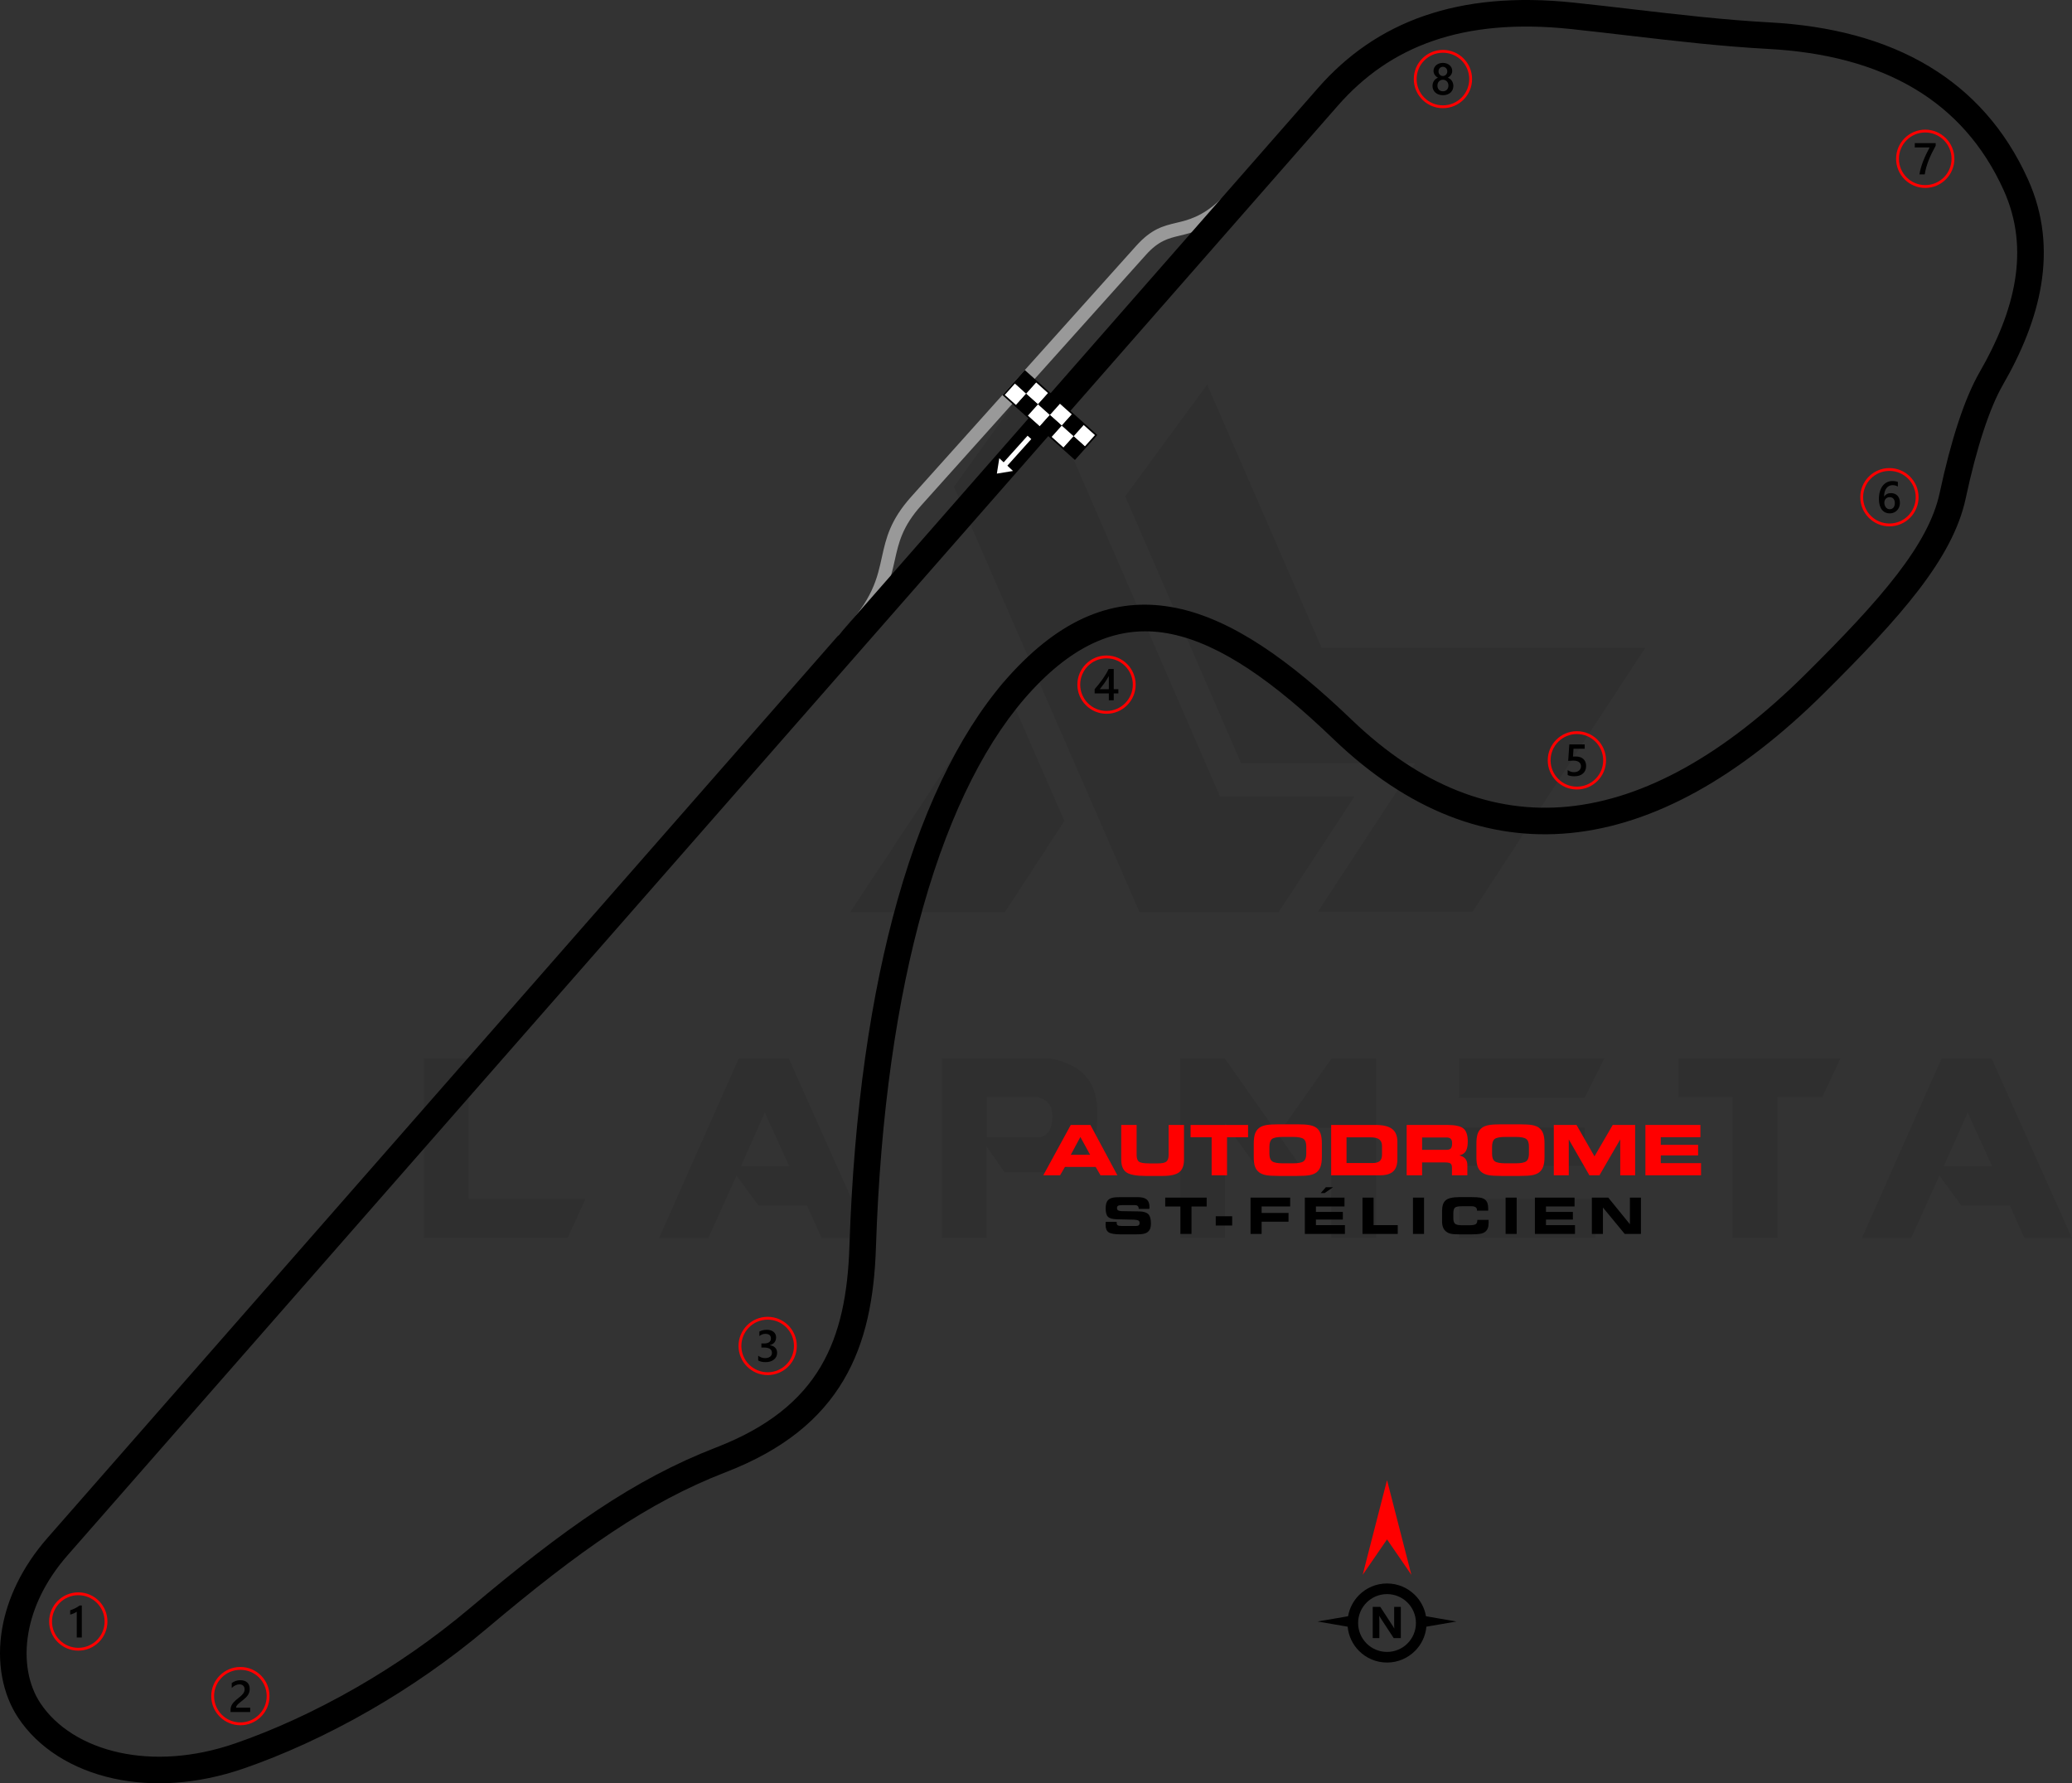 <?xml version="1.0" encoding="UTF-8"?>
<!DOCTYPE svg PUBLIC "-//W3C//DTD SVG 1.1//EN" "http://www.w3.org/Graphics/SVG/1.1/DTD/svg11.dtd">
<!-- Creator: CorelDRAW -->
<svg xmlns="http://www.w3.org/2000/svg" xml:space="preserve" width="219.571mm" height="188.95mm" version="1.1" style="shape-rendering:geometricPrecision; text-rendering:geometricPrecision; image-rendering:optimizeQuality; fill-rule:evenodd; clip-rule:evenodd"
viewBox="0 0 6651.5 5723.91"
 xmlns:xlink="http://www.w3.org/1999/xlink"
 xmlns:xodm="http://www.corel.com/coreldraw/odm/2003">
 <rect x="0" y="0" width="6651.5" height="5723.91" fill="#333333" stroke="none"/>
 <defs>
  <style type="text/css">
   <![CDATA[
    .fil4 {fill:black}
    .fil5 {fill:white}
    .fil6 {fill:black;fill-rule:nonzero}
    .fil2 {fill:black;fill-rule:nonzero}
    .fil1 {fill:#999999;fill-rule:nonzero}
    .fil3 {fill:red;fill-rule:nonzero}
    .fil7 {fill:white;fill-rule:nonzero}
    .fil0 {fill:black;fill-opacity:0.071}
   ]]>
  </style>
 </defs>
 <g id="Layer_x0020_1">
  <path class="fil0" d="M1360.55 3973.15l0 -576.43 143.15 0 0 451.41 376.02 0 -57.26 125.02 -461.91 0zm1701.61 -2410.7l595.52 1364.73 447.59 0 243.36 -371.25 -432.32 0 -590.75 -1359.95 -263.4 366.47zm813.11 -328.3l367.43 844.6 1039.3 0 -554.48 847.47 -496.27 0 0 -0.95 311.12 -475.27 -558.3 0 -372.2 -857.01 263.4 -358.84zm-458.09 1400.99l-190.87 292.04 -496.26 0 0 -0.95 490.54 -741.53 196.6 450.45zm-627.01 1338.96l-152.7 0 -46.76 -104.02 -155.56 0 -70.62 -96.39 -90.66 200.41 -158.42 0 255.77 -576.43 161.29 0 257.68 576.43zm-256.72 -230.96l-78.26 -171.78 -76.35 171.78 154.6 0zm634.65 -93.52l173.69 0c24.81,-7.64 37.22,-30.54 36.26,-68.71 0,-31.5 -15.27,-51.54 -47.71,-59.17l-162.24 0 0 127.89zm57.26 114.52l-58.21 -83.98 0 292.99 -143.15 0 0 -576.43 344.52 0c101.16,18.13 152.7,72.53 153.65,165.1l0 34.36c-0.95,93.52 -51.53,149.83 -151.74,167.01l-145.06 -0 0 0.96zm949.59 -21l-143.15 0 -99.25 -137.43 -0 367.43 -144.1 0 0 -576.43 143.15 0 243.36 346.43zm99.25 -345.48l143.15 0 0 575.48 -144.11 0 0 -353.11 -155.56 0 156.52 -222.37zm847.47 450.46l0 125.02 -438.05 0 0 -125.02 438.05 0zm-34.36 -229.04l0 123.11 -403.69 0 0 -123.11 403.69 0zm62.99 -221.41l-62.99 125.98 -403.69 0 0 -125.98 466.68 0zm410.37 124.07l-172.74 0 0 -124.07 520.12 0 -58.21 124.07 -144.11 0 0 451.41 -144.11 0 0 -451.41 -0.95 0zm1090.83 452.37l-152.7 0 -46.76 -104.02 -155.56 0 -70.62 -96.39 -90.66 200.41 -158.42 0 255.77 -576.43 161.29 0 257.68 576.43zm-256.72 -230.96l-78.26 -171.78 -76.35 171.78 154.6 0z"/>
  <path class="fil1" d="M3915.99 642.07c8.58,-8.07 22.07,-7.66 30.14,0.92 8.07,8.58 7.66,22.07 -0.92,30.14 -66.11,62.03 -117.4,73.5 -159.46,83.57 -34.77,8.32 -66.38,15.89 -106.96,61.14l-721.18 804.11c-61.09,68.12 -72.66,120.03 -84.75,174.35 -16.04,72.06 -32.96,148.02 -148.65,264.76 -8.3,8.34 -21.8,8.38 -30.14,0.08 -8.34,-8.3 -6.38,-18.68 1.91,-27.02 107.03,-108.01 120.57,-180.85 135.3,-247.01 13.34,-59.9 26.09,-117.16 94.6,-193.55l721.18 -804.11c49.48,-55.17 87.27,-64.22 128.84,-74.17 36.72,-8.79 82.16,-18.86 140.09,-73.22z"/>
  <path class="fil2" d="M5042.32 93.12c-173.99,-18.31 -319.87,-4.28 -442.8,38.31 -121.4,42.06 -221.22,112.41 -304.39,207.3l-4078.24 4653.35c-72.11,82.28 -111.82,168.88 -125.75,249.24 -15.25,87.99 0.41,167.84 38.13,224.89 51.56,78 141.87,134.74 254.34,159.13 108.57,23.54 237.02,16.92 371.25,-29.45 119.44,-41.26 253.53,-101.3 390.84,-180.38 121.09,-69.74 244.53,-154.21 362.43,-253.56 151.73,-127.86 283.46,-231.25 409.51,-315.07 127.49,-84.78 249.8,-150.1 381.59,-201.03 167.34,-64.67 271.76,-151.98 335.11,-258.96 63.99,-108.05 87.62,-238.12 92.47,-386.24 14.37,-438.86 69.3,-810.74 154.64,-1112.57 91.97,-325.25 219.66,-570.63 370.53,-732.26 171.08,-183.28 342.74,-241.98 525.69,-204.07 176.71,36.62 360.12,165.1 561.92,358.89 220.75,211.98 454.19,301.6 693.16,278.43 248.27,-24.07 505.27,-169.22 762.93,-424.87 121.15,-120.2 221.04,-225 294.94,-321.3 71.53,-93.21 118.35,-177.89 136.07,-260.58 18.69,-87.19 38.78,-163 59.83,-226.85 21.78,-66.07 45.05,-120.48 69.31,-162.57 55,-95.41 96.3,-193.83 112.43,-292.72 15.72,-96.36 7.34,-193.72 -36.13,-289.81 -65.82,-145.53 -162.53,-251.03 -282.35,-323.4 -132.29,-79.91 -293.39,-120.21 -472.84,-129.89 -150.63,-8.13 -298.44,-25.38 -446.22,-42.62 -65.27,-7.62 -130.55,-15.23 -188.43,-21.32zm-470.51 -42.18c134.76,-46.69 292.71,-62.27 479.2,-42.65 68.14,7.17 128.79,14.25 189.43,21.32 147.42,17.2 294.88,34.41 440.87,42.29 193.26,10.44 367.77,54.45 512.58,141.91 134.35,81.16 242.63,199.1 316.08,361.47 50.92,112.58 60.8,226.27 42.48,338.57 -17.91,109.77 -62.96,217.66 -122.79,321.43 -20.91,36.28 -41.71,85.42 -61.97,146.88 -20.29,61.54 -39.59,134.34 -57.49,217.83 -20.63,96.22 -72.75,191.7 -151.77,294.65 -76.64,99.86 -178.93,207.24 -302.63,329.98 -271.85,269.74 -546.34,423.21 -815.03,449.25 -264.32,25.62 -520.44,-71.5 -760.29,-301.81 -190.71,-183.14 -361.09,-303.94 -519.84,-336.85 -152.5,-31.61 -298.01,19.91 -446.21,178.69 -141.84,151.96 -262.69,385.48 -350.83,697.19 -83.66,295.86 -137.51,660.91 -151.64,1092.21 -5.29,161.64 -31.87,304.92 -104.15,426.98 -72.91,123.13 -190.82,222.75 -377.86,295.03 -125.45,48.48 -242.56,111.11 -365.23,192.68 -124.1,82.52 -253.3,183.9 -401.83,309.06 -122.01,102.82 -249.65,190.17 -374.79,262.24 -142.15,81.87 -281.32,144.15 -405.53,187.05 -150,51.82 -294.36,59.05 -417,32.46 -134.37,-29.13 -243.54,-98.86 -307.43,-195.53 -49.3,-74.58 -70.22,-176.38 -51.16,-286.34 16.42,-94.71 62.5,-195.95 145.8,-290.99l4078.24 -4653.35c92.78,-105.86 204.51,-184.46 340.79,-231.68z"/>
  <g id="_2039895320528">
   <path class="fil3" d="M6180.37 416.13c25.83,0 49.22,10.48 66.14,27.4 16.92,16.92 27.4,40.31 27.4,66.14 0,25.82 -10.47,49.22 -27.4,66.14 -16.92,16.92 -40.31,27.4 -66.14,27.4 -25.82,0 -49.22,-10.48 -66.14,-27.4 -16.92,-16.92 -27.4,-40.32 -27.4,-66.14 0,-25.83 10.47,-49.22 27.4,-66.14 16.92,-16.92 40.31,-27.4 66.14,-27.4zm59.72 33.82c-15.28,-15.28 -36.4,-24.74 -59.72,-24.74 -23.32,0 -44.44,9.45 -59.72,24.74 -15.28,15.28 -24.74,36.39 -24.74,59.72 0,23.32 9.46,44.44 24.74,59.72 15.28,15.28 36.4,24.73 59.72,24.73 23.32,0 44.44,-9.45 59.72,-24.73 15.28,-15.28 24.73,-36.4 24.73,-59.72 0,-23.32 -9.46,-44.44 -24.73,-59.72z"/>
   <path class="fil4" d="M6213.93 467.58c-4.21,7.69 -8.18,15.32 -11.91,22.85 -3.75,7.56 -7.12,15.1 -10.15,22.73 -3.04,7.6 -5.66,15.27 -7.92,22.99 -2.24,7.75 -3.97,15.63 -5.19,23.71l-17.02 0c1.12,-7.19 2.72,-14.36 4.8,-21.54 2.08,-7.17 4.52,-14.32 7.31,-21.49 2.8,-7.17 5.93,-14.37 9.42,-21.61 3.47,-7.24 7.17,-14.56 11.09,-21.92l-47.55 0 0 -13.86 67.1 0 0 8.12z"/>
  </g>
  <g id="_2039895324848">
   <path class="fil3" d="M6065.4 1502.39c25.83,0 49.22,10.47 66.14,27.4 16.92,16.92 27.4,40.31 27.4,66.14 0,25.82 -10.48,49.21 -27.4,66.14 -16.92,16.92 -40.31,27.4 -66.14,27.4 -25.82,0 -49.21,-10.47 -66.14,-27.4 -16.92,-16.92 -27.4,-40.31 -27.4,-66.14 0,-25.83 10.47,-49.22 27.4,-66.14 16.92,-16.92 40.31,-27.4 66.14,-27.4zm59.72 33.82c-15.28,-15.28 -36.4,-24.73 -59.72,-24.73 -23.32,0 -44.44,9.46 -59.72,24.73 -15.28,15.28 -24.73,36.4 -24.73,59.72 0,23.32 9.45,44.44 24.73,59.72 15.28,15.28 36.4,24.73 59.72,24.73 23.32,0 44.44,-9.46 59.72,-24.73 15.28,-15.28 24.73,-36.4 24.73,-59.72 0,-23.33 -9.45,-44.44 -24.73,-59.72z"/>
   <path class="fil4" d="M6099.11 1613.81c0,5.04 -0.83,9.66 -2.49,13.81 -1.65,4.14 -3.94,7.72 -6.88,10.73 -2.94,3.01 -6.43,5.36 -10.47,7 -4.04,1.67 -8.42,2.49 -13.15,2.49 -5.04,0 -9.68,-0.98 -13.89,-2.94 -4.23,-1.96 -7.86,-4.88 -10.92,-8.75 -3.06,-3.87 -5.42,-8.7 -7.12,-14.46 -1.68,-5.76 -2.51,-12.45 -2.51,-20.05 0,-9.29 1.1,-17.55 3.32,-24.74 2.23,-7.17 5.26,-13.19 9.13,-18.05 3.87,-4.88 8.44,-8.55 13.67,-11.07 5.21,-2.54 10.88,-3.8 16.94,-3.8 3.78,0 7.22,0.26 10.33,0.79 3.11,0.51 5.6,1.22 7.46,2.11l0 14.63c-2.39,-1.21 -4.93,-2.24 -7.65,-3.08 -2.7,-0.84 -5.8,-1.27 -9.3,-1.27 -3.92,0 -7.56,0.79 -10.85,2.39 -3.32,1.58 -6.19,3.89 -8.59,6.95 -2.41,3.06 -4.3,6.86 -5.69,11.35 -1.36,4.5 -2.08,9.7 -2.13,15.59l0.43 0c2.15,-3.32 5.05,-5.93 8.71,-7.84 3.68,-1.91 7.98,-2.87 12.93,-2.87 4.4,0 8.34,0.69 11.88,2.13 3.52,1.43 6.53,3.47 9.01,6.16 2.51,2.68 4.45,5.96 5.78,9.8 1.36,3.85 2.03,8.18 2.03,12.98zm-16.37 1.34c0,-2.89 -0.36,-5.52 -1.03,-7.91 -0.67,-2.39 -1.69,-4.42 -3.08,-6.12 -1.36,-1.72 -3.11,-3.04 -5.19,-3.97 -2.06,-0.93 -4.52,-1.39 -7.31,-1.39 -2.8,0 -5.26,0.5 -7.39,1.51 -2.13,1 -3.9,2.32 -5.36,3.94 -1.46,1.62 -2.54,3.51 -3.25,5.59 -0.71,2.1 -1.1,4.25 -1.1,6.45 0,2.39 0.36,4.83 1.03,7.31 0.67,2.51 1.72,4.78 3.11,6.83 1.41,2.06 3.21,3.74 5.36,5.07 2.18,1.34 4.76,2.01 7.75,2.01 2.65,0 5.02,-0.5 7.08,-1.48 2.05,-0.98 3.77,-2.34 5.13,-4.06 1.39,-1.73 2.44,-3.78 3.16,-6.12 0.71,-2.37 1.1,-4.93 1.1,-7.67z"/>
  </g>
  <g id="_2039895326240">
   <path class="fil3" d="M5062.09 2346.97c25.83,0 49.22,10.47 66.14,27.4 16.92,16.92 27.4,40.31 27.4,66.14 0,25.83 -10.47,49.22 -27.4,66.14 -16.92,16.92 -40.31,27.4 -66.14,27.4 -25.82,0 -49.21,-10.47 -66.14,-27.4 -16.92,-16.92 -27.4,-40.31 -27.4,-66.14 0,-25.82 10.47,-49.22 27.4,-66.14 16.92,-16.92 40.31,-27.4 66.14,-27.4zm59.72 33.82c-15.28,-15.28 -36.4,-24.73 -59.72,-24.73 -23.32,0 -44.44,9.45 -59.72,24.73 -15.28,15.28 -24.73,36.4 -24.73,59.72 0,23.32 9.45,44.44 24.73,59.72 15.28,15.28 36.4,24.73 59.72,24.73 23.32,0 44.44,-9.45 59.72,-24.73 15.28,-15.28 24.73,-36.4 24.73,-59.72 0,-23.32 -9.46,-44.44 -24.73,-59.72z"/>
   <path class="fil4" d="M5032.43 2487.49l0 -15.61c6.6,4.44 13.27,6.64 20.04,6.64 6.81,0 12.31,-1.72 16.44,-5.21 4.16,-3.47 6.24,-8.1 6.24,-13.91 0,-5.69 -2.1,-10.11 -6.34,-13.29 -4.23,-3.18 -10.27,-4.76 -18.16,-4.76 -2.7,0 -8.2,0.26 -16.47,0.83l3.58 -52.79 49.43 0 0 13.86 -35.92 0 -1.67 25.14c3.22,-0.19 6.14,-0.28 8.74,-0.28 10.64,0 18.88,2.73 24.7,8.2 5.81,5.45 8.72,12.93 8.72,22.4 0,9.94 -3.35,17.93 -9.99,23.93 -6.64,6 -15.8,8.98 -27.42,8.98 -9.8,0 -17.11,-1.36 -21.92,-4.14z"/>
  </g>
  <g id="_2039895327680">
   <path class="fil3" d="M2464.34 4226.63c25.83,0 49.22,10.48 66.14,27.4 16.92,16.92 27.4,40.31 27.4,66.14 0,25.82 -10.48,49.22 -27.4,66.14 -16.92,16.92 -40.31,27.4 -66.14,27.4 -25.82,0 -49.21,-10.47 -66.14,-27.4 -16.92,-16.92 -27.4,-40.32 -27.4,-66.14 0,-25.83 10.48,-49.22 27.4,-66.14 16.92,-16.92 40.31,-27.4 66.14,-27.4zm59.72 33.82c-15.28,-15.28 -36.4,-24.73 -59.72,-24.73 -23.32,0 -44.43,9.45 -59.72,24.73 -15.28,15.28 -24.73,36.4 -24.73,59.72 0,23.32 9.45,44.44 24.73,59.72 15.28,15.28 36.4,24.73 59.72,24.73 23.32,0 44.44,-9.45 59.72,-24.73 15.28,-15.28 24.73,-36.4 24.73,-59.72 0,-23.32 -9.45,-44.44 -24.73,-59.72z"/>
   <path class="fil4" d="M2433.99 4366.69l0 -15.28c6.55,5.19 13.91,7.77 22.13,7.77 6.67,0 12.02,-1.5 16.01,-4.54 4,-3.04 5.98,-7.14 5.98,-12.34 0,-11.38 -8.7,-17.09 -26.13,-17.09l-7.77 0 0 -13.03 7.44 0c15.44,0 23.16,-5.35 23.16,-16.08 0,-9.9 -6.02,-14.85 -18.05,-14.85 -6.74,0 -13.05,2.39 -18.98,7.2l0 -14.42c6.81,-3.83 14.87,-5.76 24.14,-5.76 8.92,0 16.06,2.25 21.44,6.74 5.36,4.47 8.05,10.21 8.05,17.21 0,13.21 -6.74,21.73 -20.17,25.5l0 0.29c7.24,0.69 12.95,3.23 17.16,7.58 4.21,4.38 6.29,9.83 6.29,16.35 0,9.01 -3.37,16.3 -10.13,21.82 -6.79,5.55 -15.7,8.3 -26.77,8.3 -9.95,0 -17.88,-1.79 -23.81,-5.38z"/>
  </g>
  <g id="_2039895330848">
   <path class="fil3" d="M3552.11 2103.96c25.82,0 49.21,10.48 66.14,27.4 16.92,16.92 27.4,40.32 27.4,66.14 0,25.83 -10.48,49.22 -27.4,66.14 -16.92,16.92 -40.31,27.4 -66.14,27.4 -25.83,0 -49.22,-10.48 -66.14,-27.4 -16.92,-16.92 -27.4,-40.31 -27.4,-66.14 0,-25.82 10.48,-49.22 27.4,-66.14 16.92,-16.92 40.31,-27.4 66.14,-27.4zm59.72 33.82c-15.28,-15.28 -36.4,-24.73 -59.72,-24.73 -23.32,0 -44.44,9.45 -59.72,24.73 -15.28,15.28 -24.73,36.4 -24.73,59.72 0,23.32 9.45,44.44 24.73,59.72 15.28,15.28 36.4,24.73 59.72,24.73 23.32,0 44.43,-9.45 59.72,-24.73 15.28,-15.28 24.73,-36.4 24.73,-59.72 0,-23.32 -9.45,-44.44 -24.73,-59.72z"/>
   <path class="fil4" d="M3575.26 2147.29l0 64.85 14.91 0 0 13.5 -14.91 0 0 22.06 -15.75 0 0 -22.06 -45.46 0 0 -13.65c4.11,-4.64 8.32,-9.64 12.65,-15.04 4.33,-5.38 8.48,-10.9 12.48,-16.52 3.99,-5.61 7.67,-11.26 11.09,-16.9 3.42,-5.66 6.29,-11.07 8.61,-16.25l16.4 0zm-15.75 64.85l0 -42.17c-5.09,9.15 -10.14,17.14 -15.11,23.95 -4.97,6.82 -9.61,12.89 -13.96,18.22l29.07 0z"/>
  </g>
  <g id="_2039895329216">
   <path class="fil3" d="M4632.08 160.18c25.82,0 49.22,10.47 66.14,27.4 16.92,16.92 27.4,40.31 27.4,66.14 0,25.82 -10.48,49.21 -27.4,66.14 -16.92,16.92 -40.32,27.39 -66.14,27.39 -25.83,0 -49.21,-10.47 -66.14,-27.39 -16.92,-16.93 -27.4,-40.32 -27.4,-66.14 0,-25.83 10.48,-49.22 27.4,-66.14 16.92,-16.92 40.31,-27.4 66.14,-27.4zm59.72 33.82c-15.28,-15.28 -36.4,-24.74 -59.72,-24.74 -23.32,0 -44.44,9.46 -59.72,24.74 -15.28,15.28 -24.73,36.4 -24.73,59.72 0,23.32 9.45,44.44 24.73,59.72 15.28,15.28 36.39,24.73 59.72,24.73 23.32,0 44.44,-9.46 59.72,-24.73 15.28,-15.28 24.73,-36.4 24.73,-59.72 0,-23.32 -9.45,-44.44 -24.73,-59.72z"/>
   <path class="fil4" d="M4598.62 275.95c0,-2.89 0.36,-5.69 1.08,-8.39 0.71,-2.72 1.82,-5.21 3.25,-7.5 1.46,-2.3 3.27,-4.35 5.47,-6.17 2.2,-1.81 4.76,-3.27 7.7,-4.4 -4.35,-2.44 -7.79,-5.54 -10.38,-9.34 -2.55,-3.83 -3.85,-8.03 -3.85,-12.65 0,-3.7 0.77,-7.09 2.3,-10.23 1.5,-3.13 3.61,-5.83 6.28,-8.13 2.7,-2.3 5.86,-4.06 9.49,-5.36 3.66,-1.29 7.63,-1.94 11.9,-1.94 4.35,0 8.34,0.67 12.02,1.96 3.66,1.31 6.83,3.11 9.51,5.4 2.68,2.29 4.78,5 6.26,8.13 1.51,3.13 2.25,6.5 2.25,10.15 0,4.62 -1.29,8.82 -3.85,12.65 -2.58,3.8 -5.97,6.9 -10.23,9.34 2.89,1.13 5.45,2.58 7.68,4.38 2.22,1.79 4.06,3.82 5.56,6.12 1.48,2.3 2.61,4.78 3.37,7.5 0.74,2.71 1.1,5.52 1.1,8.46 0,4.4 -0.81,8.42 -2.44,12.05 -1.65,3.63 -3.93,6.76 -6.86,9.34 -2.94,2.61 -6.47,4.61 -10.59,6.07 -4.08,1.44 -8.62,2.15 -13.57,2.15 -4.9,0 -9.39,-0.71 -13.48,-2.15 -4.08,-1.46 -7.6,-3.47 -10.56,-6.07 -2.97,-2.58 -5.29,-5.71 -6.93,-9.34 -1.67,-3.64 -2.49,-7.65 -2.49,-12.05zm15.83 -1.38c0,2.84 0.41,5.4 1.24,7.7 0.86,2.29 2.04,4.23 3.58,5.81 1.53,1.58 3.4,2.8 5.57,3.63 2.17,0.83 4.59,1.27 7.24,1.27 2.56,0 4.92,-0.43 7.08,-1.29 2.15,-0.86 3.99,-2.1 5.57,-3.7 1.55,-1.63 2.8,-3.57 3.68,-5.83 0.89,-2.24 1.31,-4.78 1.31,-7.58 0,-2.58 -0.4,-5 -1.24,-7.27 -0.86,-2.24 -2.03,-4.23 -3.58,-5.9 -1.53,-1.7 -3.4,-3.01 -5.57,-3.99 -2.17,-0.98 -4.59,-1.48 -7.24,-1.48 -2.51,0 -4.88,0.45 -7.02,1.36 -2.18,0.91 -4.04,2.2 -5.62,3.85 -1.55,1.68 -2.77,3.63 -3.68,5.93 -0.88,2.29 -1.31,4.78 -1.31,7.5zm3.42 -45.39c0,2.11 0.38,4.04 1.12,5.86 0.74,1.79 1.74,3.35 3.01,4.69 1.27,1.34 2.75,2.37 4.45,3.11 1.69,0.77 3.54,1.13 5.49,1.13 1.96,0 3.8,-0.38 5.5,-1.15 1.69,-0.77 3.21,-1.82 4.49,-3.16 1.27,-1.34 2.3,-2.89 3.04,-4.69 0.74,-1.79 1.12,-3.73 1.12,-5.78 0,-2.1 -0.36,-4.06 -1.08,-5.88 -0.74,-1.81 -1.72,-3.39 -2.99,-4.68 -1.27,-1.31 -2.75,-2.34 -4.47,-3.08 -1.74,-0.74 -3.61,-1.12 -5.62,-1.12 -2.1,0 -4.01,0.38 -5.73,1.15 -1.72,0.76 -3.21,1.84 -4.45,3.21 -1.24,1.34 -2.2,2.91 -2.87,4.71 -0.7,1.79 -1.03,3.7 -1.03,5.71z"/>
  </g>
  <g id="_2039895329264">
   <path class="fil3" d="M251.35 5111.06c25.82,0 49.21,10.47 66.14,27.4 16.92,16.92 27.4,40.31 27.4,66.14 0,25.83 -10.47,49.22 -27.4,66.14 -16.92,16.92 -40.31,27.4 -66.14,27.4 -25.83,0 -49.22,-10.48 -66.14,-27.4 -16.92,-16.92 -27.4,-40.31 -27.4,-66.14 0,-25.82 10.47,-49.21 27.4,-66.14 16.92,-16.92 40.31,-27.4 66.14,-27.4zm59.72 33.82c-15.28,-15.28 -36.4,-24.73 -59.72,-24.73 -23.32,0 -44.44,9.45 -59.72,24.73 -15.28,15.28 -24.73,36.4 -24.73,59.72 0,23.32 9.45,44.44 24.73,59.72 15.28,15.28 36.4,24.73 59.72,24.73 23.32,0 44.44,-9.45 59.72,-24.73 15.28,-15.28 24.73,-36.4 24.73,-59.72 0,-23.32 -9.45,-44.44 -24.73,-59.72z"/>
   <path class="fil4" d="M262.63 5153.26l0 102.66 -16.25 0 0 -82.78c-2.94,2.1 -6.1,3.9 -9.49,5.36 -3.37,1.48 -7.24,2.77 -11.59,3.9l0 -13.87c2.72,-0.88 5.33,-1.81 7.84,-2.8 2.53,-0.98 5.02,-2.08 7.46,-3.3 2.46,-1.22 4.92,-2.59 7.44,-4.06 2.49,-1.51 5.07,-3.21 7.75,-5.12l6.86 0z"/>
  </g>
  <g id="_2039895330080">
   <path class="fil3" d="M771.66 5350.56c25.83,0 49.22,10.48 66.14,27.4 16.92,16.92 27.4,40.32 27.4,66.14 0,25.83 -10.47,49.22 -27.4,66.14 -16.92,16.92 -40.31,27.4 -66.14,27.4 -25.82,0 -49.21,-10.47 -66.14,-27.4 -16.92,-16.92 -27.4,-40.31 -27.4,-66.14 0,-25.82 10.48,-49.22 27.4,-66.14 16.92,-16.92 40.31,-27.4 66.14,-27.4zm59.72 33.82c-15.28,-15.28 -36.4,-24.73 -59.72,-24.73 -23.32,0 -44.43,9.45 -59.72,24.73 -15.28,15.28 -24.73,36.4 -24.73,59.72 0,23.32 9.45,44.44 24.73,59.72 15.28,15.28 36.4,24.73 59.72,24.73 23.32,0 44.44,-9.45 59.72,-24.73 15.28,-15.28 24.73,-36.4 24.73,-59.72 0,-23.32 -9.46,-44.44 -24.73,-59.72z"/>
   <path class="fil4" d="M803.17 5495.16l-63.03 0 0 -7.76c0,-3.18 0.45,-6.17 1.34,-8.94 0.88,-2.78 2.08,-5.38 3.56,-7.85 1.5,-2.44 3.25,-4.75 5.26,-6.93 2.01,-2.17 4.16,-4.27 6.43,-6.31 2.3,-2.03 4.64,-3.99 7,-5.88 2.39,-1.88 4.73,-3.77 7,-5.69 2.15,-1.84 4.11,-3.61 5.88,-5.38 1.79,-1.74 3.3,-3.56 4.56,-5.42 1.27,-1.87 2.25,-3.83 2.94,-5.91 0.69,-2.08 1.05,-4.33 1.05,-6.76 0,-2.65 -0.41,-4.98 -1.22,-6.96 -0.84,-1.98 -1.96,-3.66 -3.44,-4.97 -1.46,-1.34 -3.2,-2.34 -5.21,-3.01 -2.01,-0.7 -4.2,-1.03 -6.6,-1.03 -4.08,0 -8.27,0.96 -12.53,2.87 -4.25,1.91 -8.34,4.78 -12.26,8.63l0 -15.63c2.06,-1.53 4.14,-2.87 6.24,-4.01 2.1,-1.15 4.28,-2.11 6.53,-2.87 2.22,-0.79 4.59,-1.34 7.05,-1.72 2.49,-0.39 5.12,-0.58 7.91,-0.58 4.54,0 8.65,0.6 12.33,1.79 3.68,1.19 6.84,2.94 9.47,5.26 2.61,2.32 4.61,5.19 6.05,8.65 1.44,3.44 2.13,7.41 2.13,11.9 0,4.06 -0.51,7.72 -1.51,10.95 -1,3.25 -2.41,6.26 -4.25,9.08 -1.84,2.8 -4.09,5.46 -6.69,7.99 -2.6,2.51 -5.54,5.11 -8.74,7.77 -2.73,2.2 -5.4,4.33 -8.11,6.41 -2.68,2.08 -5.09,4.11 -7.24,6.09 -2.15,1.99 -3.9,3.97 -5.21,5.95 -1.34,1.98 -2.01,3.97 -2.01,5.97l0 0.36 45.32 0 0 13.93z"/>
  </g>
  <g id="_2039895328976">
   <g>
    <rect class="fil4" transform="matrix(1.088 0.974 -0.974 1.088 3290.01 1191.52)" width="35.06" height="35.06"/>
    <rect class="fil5" transform="matrix(1.088 0.974 -0.974 1.088 3328.14 1225.66)" width="35.06" height="35.06"/>
    <rect class="fil4" transform="matrix(1.088 0.974 -0.974 1.088 3366.28 1259.81)" width="35.06" height="35.06"/>
    <rect class="fil5" transform="matrix(1.088 0.974 -0.974 1.088 3404.41 1293.95)" width="35.06" height="35.06"/>
    <rect class="fil4" transform="matrix(1.088 0.974 -0.974 1.088 3442.55 1328.09)" width="35.06" height="35.06"/>
    <rect class="fil5" transform="matrix(1.088 0.974 -0.974 1.088 3480.68 1362.24)" width="35.06" height="35.06"/>
    <rect class="fil5" transform="matrix(1.088 0.974 -0.974 1.088 3255.87 1229.66)" width="35.06" height="35.06"/>
    <rect class="fil4" transform="matrix(1.088 0.974 -0.974 1.088 3294 1263.8)" width="35.06" height="35.06"/>
    <rect class="fil5" transform="matrix(1.088 0.974 -0.974 1.088 3332.13 1297.94)" width="35.06" height="35.06"/>
    <rect class="fil4" transform="matrix(1.088 0.974 -0.974 1.088 3370.27 1332.08)" width="35.06" height="35.06"/>
    <rect class="fil5" transform="matrix(1.088 0.974 -0.974 1.088 3408.4 1366.23)" width="35.06" height="35.06"/>
    <rect class="fil4" transform="matrix(1.088 0.974 -0.974 1.088 3446.54 1400.37)" width="35.06" height="35.06"/>
   </g>
   <path class="fil2" d="M3520.8 1398.16l-70.07 78.25 -232.77 -208.41 71.83 -80.23c77.67,69.38 155.2,138.94 232.8,208.41l-1.79 1.99zm-38.11 34.58l32.36 -36.14 -224.83 -201.31 -64.74 72.29 224.84 201.31 32.37 -36.15z"/>
  </g>
  <g id="_2039895333104">
   <path class="fil3" d="M3437.41 3706.61l62.12 0 -31.36 -57.19 -30.76 57.19zm-34.44 65.83l-53.86 0 88.29 -161.68 63.01 0 86.66 161.68 -54.19 0 -15.64 -26.91 -98.52 0 -15.76 26.91zm196.41 -161.68l49.37 0 0 95.85c0,10.94 2.48,18.27 7.45,21.98 4.97,3.74 15.75,5.6 32.4,5.6l28.02 0c13.86,0 23.13,-1.97 27.84,-5.93 4.71,-3.93 7.04,-11.16 7.04,-21.65l0 -95.85 49.37 0 0 111.16c0,19.05 -5.11,32.58 -15.34,40.55 -10.27,7.97 -27.95,11.97 -53.16,11.97l-55.15 0c-29.65,0 -50.04,-3.82 -61.16,-11.42 -11.12,-7.6 -16.68,-21.31 -16.68,-41.1l0 -111.16zm339.57 161.68l-49.37 0 0 -122.1 -67.61 0 0 -39.59 184.59 0 0 39.59 -67.61 0 0 122.1zm166.32 2c-18.9,0 -32.73,-0.85 -41.48,-2.56 -8.79,-1.7 -15.9,-4.63 -21.39,-8.75 -6.23,-4.63 -10.71,-10.71 -13.49,-18.2 -2.74,-7.52 -4.11,-17.46 -4.11,-29.84l0 -44.07c0,-13.53 1.37,-24.28 4.11,-32.17 2.78,-7.89 7.26,-14.16 13.49,-18.79 5.41,-4.07 12.64,-6.97 21.65,-8.71 9.01,-1.74 22.68,-2.59 41,-2.59l58.12 0c18.38,0 32.14,0.85 41.22,2.59 9.08,1.74 16.31,4.67 21.64,8.71 6.01,4.56 10.42,10.79 13.2,18.68 2.78,7.93 4.19,18.02 4.19,30.36l0 45c0,12.49 -1.41,22.61 -4.19,30.39 -2.78,7.79 -7.19,14.01 -13.2,18.65 -5.41,4.11 -12.6,7.04 -21.5,8.75 -8.9,1.71 -22.69,2.56 -41.37,2.56l-57.9 0zm13.34 -40.48l31.4 0c17.46,0 29.06,-2.19 34.77,-6.56 5.74,-4.37 8.6,-12.49 8.6,-24.35l0 -22.91c0,-11.86 -2.86,-19.98 -8.6,-24.35 -5.71,-4.37 -17.31,-6.56 -34.77,-6.56l-31.58 0c-17.83,0 -29.51,2.22 -35.06,6.63 -5.52,4.41 -8.3,12.79 -8.3,25.17l0 22.46c0,11.64 2.93,19.61 8.75,23.95 5.82,4.33 17.42,6.52 34.8,6.52zm281.41 -83.4l-77.4 0 0 82.51 83.58 0c10.49,0 18.16,-2.15 23.02,-6.41 4.85,-4.26 7.26,-10.97 7.26,-20.09l0 -28.43c0,-9.49 -2.97,-16.46 -8.86,-20.91 -5.89,-4.45 -15.09,-6.67 -27.61,-6.67zm15.09 -39.81c24.72,0 42.7,4.34 53.93,12.97 11.23,8.64 16.83,22.39 16.83,41.29l0 55.56c0,17.98 -4.49,31.1 -13.49,39.4 -8.97,8.3 -23.24,12.45 -42.81,12.45l-156.31 0 0 -161.68 141.85 0zm228.62 40.25l-78.5 0 0 39.59 78.5 0c6.56,0 11.2,-1.56 13.83,-4.63 2.63,-3.08 3.97,-8.64 3.97,-16.68 0,-6.38 -1.41,-11.01 -4.23,-13.94 -2.82,-2.89 -7.34,-4.34 -13.57,-4.34zm1.82 -40.25c25.65,0 43.07,3.82 52.34,11.42 9.27,7.6 13.9,21.46 13.9,41.59 0,13.97 -2.08,24.35 -6.19,31.17 -4.11,6.78 -11.04,11.34 -20.72,13.68 8.52,2.04 14.94,5.6 19.2,10.75 4.26,5.15 6.41,11.79 6.41,19.98l0 33.1 -49.41 0 0 -24.65c0,-6.37 -1.48,-10.75 -4.49,-13.12 -3,-2.41 -8.93,-3.6 -17.75,-3.6l-73.61 0 0 41.37 -49.6 0 0 -161.68 129.92 0zm174.47 163.69c-18.9,0 -32.73,-0.85 -41.48,-2.56 -8.79,-1.7 -15.9,-4.63 -21.39,-8.75 -6.23,-4.63 -10.71,-10.71 -13.49,-18.2 -2.74,-7.52 -4.11,-17.46 -4.11,-29.84l0 -44.07c0,-13.53 1.37,-24.28 4.11,-32.17 2.78,-7.89 7.26,-14.16 13.49,-18.79 5.41,-4.07 12.64,-6.97 21.65,-8.71 9.01,-1.74 22.68,-2.59 41,-2.59l58.12 0c18.38,0 32.14,0.85 41.22,2.59 9.08,1.74 16.31,4.67 21.64,8.71 6.01,4.56 10.42,10.79 13.2,18.68 2.78,7.93 4.19,18.02 4.19,30.36l0 45c0,12.49 -1.41,22.61 -4.19,30.39 -2.78,7.79 -7.19,14.01 -13.2,18.65 -5.41,4.11 -12.6,7.04 -21.5,8.75 -8.9,1.71 -22.69,2.56 -41.37,2.56l-57.9 0zm13.34 -40.48l31.4 0c17.46,0 29.06,-2.19 34.77,-6.56 5.74,-4.37 8.6,-12.49 8.6,-24.35l0 -22.91c0,-11.86 -2.86,-19.98 -8.6,-24.35 -5.71,-4.37 -17.31,-6.56 -34.77,-6.56l-31.58 0c-17.83,0 -29.51,2.22 -35.06,6.63 -5.52,4.41 -8.3,12.79 -8.3,25.17l0 22.46c0,11.64 2.93,19.61 8.75,23.95 5.82,4.33 17.42,6.52 34.8,6.52zm202.68 38.48l-48.04 0 0 -161.68 72.91 0 57.64 100.97 58.64 -100.97 71.91 0 0 161.68 -47.81 0 0 -115.2 -66.76 115.2 -32.25 0 -66.24 -115.2 0 115.2zm422.63 -122.32l-127.25 0 0 24.46 119.87 0 0 34.03 -119.87 0 0 24.69 129.22 0 0 39.14 -178.59 0 0 -161.68 176.62 0 0 39.37z"/>
   <path class="fil6" d="M3549.58 3921.76l35.1 -0.08 0 2.14c0,4.41 1.07,7.37 3.21,8.92 2.14,1.55 6.65,2.32 13.49,2.32l44.67 0c4.38,0 7.51,-0.75 9.4,-2.24 1.87,-1.47 2.81,-3.95 2.81,-7.37 0,-3.5 -1.07,-6.01 -3.23,-7.53 -2.16,-1.5 -6.84,-2.51 -13.97,-3.04l-55.89 -1.26c-13.97,-0.43 -23.43,-3.07 -28.35,-7.99 -4.94,-4.92 -7.4,-13.84 -7.4,-26.8 0,-6.68 0.64,-12.18 1.95,-16.51 1.31,-4.33 3.39,-7.94 6.28,-10.82 3.37,-3.23 7.8,-5.53 13.28,-6.89 5.48,-1.36 14.4,-2.03 26.77,-2.03l54.32 0c13.47,0 23.16,2.46 29.09,7.37 5.93,4.89 8.9,12.85 8.9,23.89 0,0.72 -0.03,1.5 -0.05,2.35 -0.03,0.83 -0.11,2.19 -0.27,4.06l-34.3 0 0 -0.48c0,-3.85 -0.99,-6.73 -2.94,-8.66 -1.95,-1.92 -4.89,-2.88 -8.79,-2.88l-41.01 0c-6.84,0 -11.35,0.67 -13.54,2.03 -2.19,1.36 -3.29,3.74 -3.29,7.11 0,3.34 0.99,5.77 2.97,7.24 1.98,1.5 5.64,2.43 10.95,2.86l58.54 0.94c13.36,0.37 22.77,3.37 28.22,9 5.45,5.64 8.17,15.28 8.17,28.91 0,8.07 -1.01,14.35 -3.02,18.78 -2.01,4.43 -5.37,8.23 -10.13,11.35 -3.13,1.98 -7.37,3.39 -12.74,4.27 -5.37,0.85 -13.14,1.28 -23.32,1.28l-47.42 0c-19.45,0 -32.49,-2.19 -39.06,-6.55 -6.57,-4.38 -9.86,-12.5 -9.86,-24.44 0,-0.67 0.05,-1.82 0.13,-3.39 0.08,-1.61 0.19,-3.55 0.35,-5.85zm702.67 -92.3l-12.56 0 16.69 -18.84 23.19 0 -27.32 18.84zm-427.35 131.09l-35.59 0 0 -88 -48.73 0 0 -28.54 133.05 0 0 28.54 -48.73 0 0 88zm130.6 -56.75l0 29.82 -52.74 0 0 -29.82 52.74 0zm186.22 -31.42l-91.69 0 0 20.84 86.37 0 0 28.21 -86.37 0 0 39.11 -35.59 0 0 -116.54 127.28 0 0 28.38zm174.33 0l-91.72 0 0 17.63 86.4 0 0 24.53 -86.4 0 0 17.79 93.13 0 0 28.21 -128.72 0 0 -116.54 127.31 0 0 28.38zm93.38 59.95l77.59 0 0 28.21 -113.17 0 0 -116.54 35.59 0 0 88.33zm162.02 28.21l-35.59 0 0 -116.54 35.59 0 0 116.54zm170.06 -74.54l0 -1.18c0,-4.52 -1.5,-7.83 -4.52,-9.94 -2.99,-2.11 -7.75,-3.15 -14.27,-3.15l-28.51 0c-12.21,0 -20.04,1.47 -23.51,4.41 -3.47,2.94 -5.21,9.08 -5.21,18.46l0 16.19c0,8.42 1.92,14.19 5.8,17.31 3.85,3.13 11.49,4.7 22.92,4.7l20.68 0c11.33,0 18.73,-1.15 22.25,-3.42 3.53,-2.27 5.29,-6.46 5.29,-12.64l0 -1.26 36.07 0c0,0.16 0.03,0.45 0.08,0.86 0.16,3.39 0.24,5.93 0.24,7.61 0,7.48 -0.94,13.63 -2.83,18.49 -1.87,4.86 -4.81,8.76 -8.84,11.7 -3.8,2.81 -8.87,4.81 -15.2,6.01 -6.36,1.2 -15.66,1.81 -27.89,1.81l-39.78 0c-12.16,0 -21.11,-0.64 -26.85,-1.95 -5.72,-1.31 -10.63,-3.53 -14.7,-6.68 -4.7,-3.71 -8.12,-8.26 -10.26,-13.68 -2.14,-5.4 -3.21,-12.24 -3.21,-20.49l0 -31.77c0,-16.7 3.96,-28.35 11.89,-34.95 7.93,-6.6 22.31,-9.91 43.12,-9.91l39.78 0c12.77,0 22.17,0.56 28.24,1.71 6.04,1.15 10.82,3.1 14.32,5.8 3.71,2.83 6.44,6.63 8.18,11.41 1.74,4.76 2.62,10.74 2.62,17.95 0,1.71 0,3.04 -0.02,3.95 -0.03,0.91 -0.11,1.79 -0.22,2.62l-35.67 0zm127.31 74.54l-35.59 0 0 -116.54 35.59 0 0 116.54zm185.77 -88.17l-91.72 0 0 17.63 86.4 0 0 24.53 -86.4 0 0 17.79 93.13 0 0 28.21 -128.72 0 0 -116.54 127.31 0 0 28.38zm213.13 88.17l-52.13 0 -69.87 -84.77 0 84.77 -35.59 0 0 -116.54 52.69 0 69.47 85.47 0 -85.47 35.42 0 0 116.54z"/>
  </g>
  <g id="_2039895339680">
   <path class="fil2" d="M4452.61 5082.51c35,0 66.71,14.21 89.68,37.17l0.07 0.07c18.11,18.11 30.77,41.67 35.32,67.98l97.85 16.86 -96.54 16.63c-2.79,30.35 -16.27,57.61 -36.63,77.97l-0.07 0c-22.97,22.96 -54.69,37.17 -89.68,37.17 -35.05,0 -66.79,-14.21 -89.75,-37.17 -20.36,-20.36 -33.84,-47.62 -36.63,-77.97l-96.54 -16.63 97.85 -16.86c4.55,-26.32 17.2,-49.87 35.31,-67.98l0 -0.07c22.96,-22.96 54.7,-37.17 89.75,-37.17zm44.27 175.42l-22.79 0 -41.34 -63.01c-2.41,-3.68 -4.11,-6.44 -5.03,-8.31l-0.27 0c0.36,3.54 0.55,8.95 0.55,16.21l0 55.11 -21.34 0 0 -100.27 24.35 0 39.78 61.03c1.81,2.77 3.48,5.49 5.03,8.19l0.28 0c-0.38,-2.31 -0.57,-6.92 -0.57,-13.77l0 -55.45 21.34 0 0 100.27zm21.38 -114.14c-16.78,-16.77 -40,-27.14 -65.65,-27.14 -25.63,0 -48.83,10.39 -65.62,27.17 -16.8,16.75 -27.18,39.97 -27.18,65.62 0,25.63 10.39,48.83 27.18,65.62 16.78,16.78 39.99,27.17 65.62,27.17 25.65,0 48.87,-10.37 65.65,-27.14 16.75,-16.82 27.14,-40.02 27.14,-65.65 0,-25.65 -10.37,-48.87 -27.14,-65.65z"/>
   <polygon class="fil3" points="4452.62,4941.1 4374.48,5054.77 4452.62,4750.84 4530.75,5054.77 "/>
  </g>
  <polygon class="fil7" points="3200.11,1520.18 3251.87,1511.7 3233.85,1494.64 3310.64,1409.24 3298.72,1398.52 3221.93,1483.92 3207.89,1470.84 "/>
 </g>
</svg>
